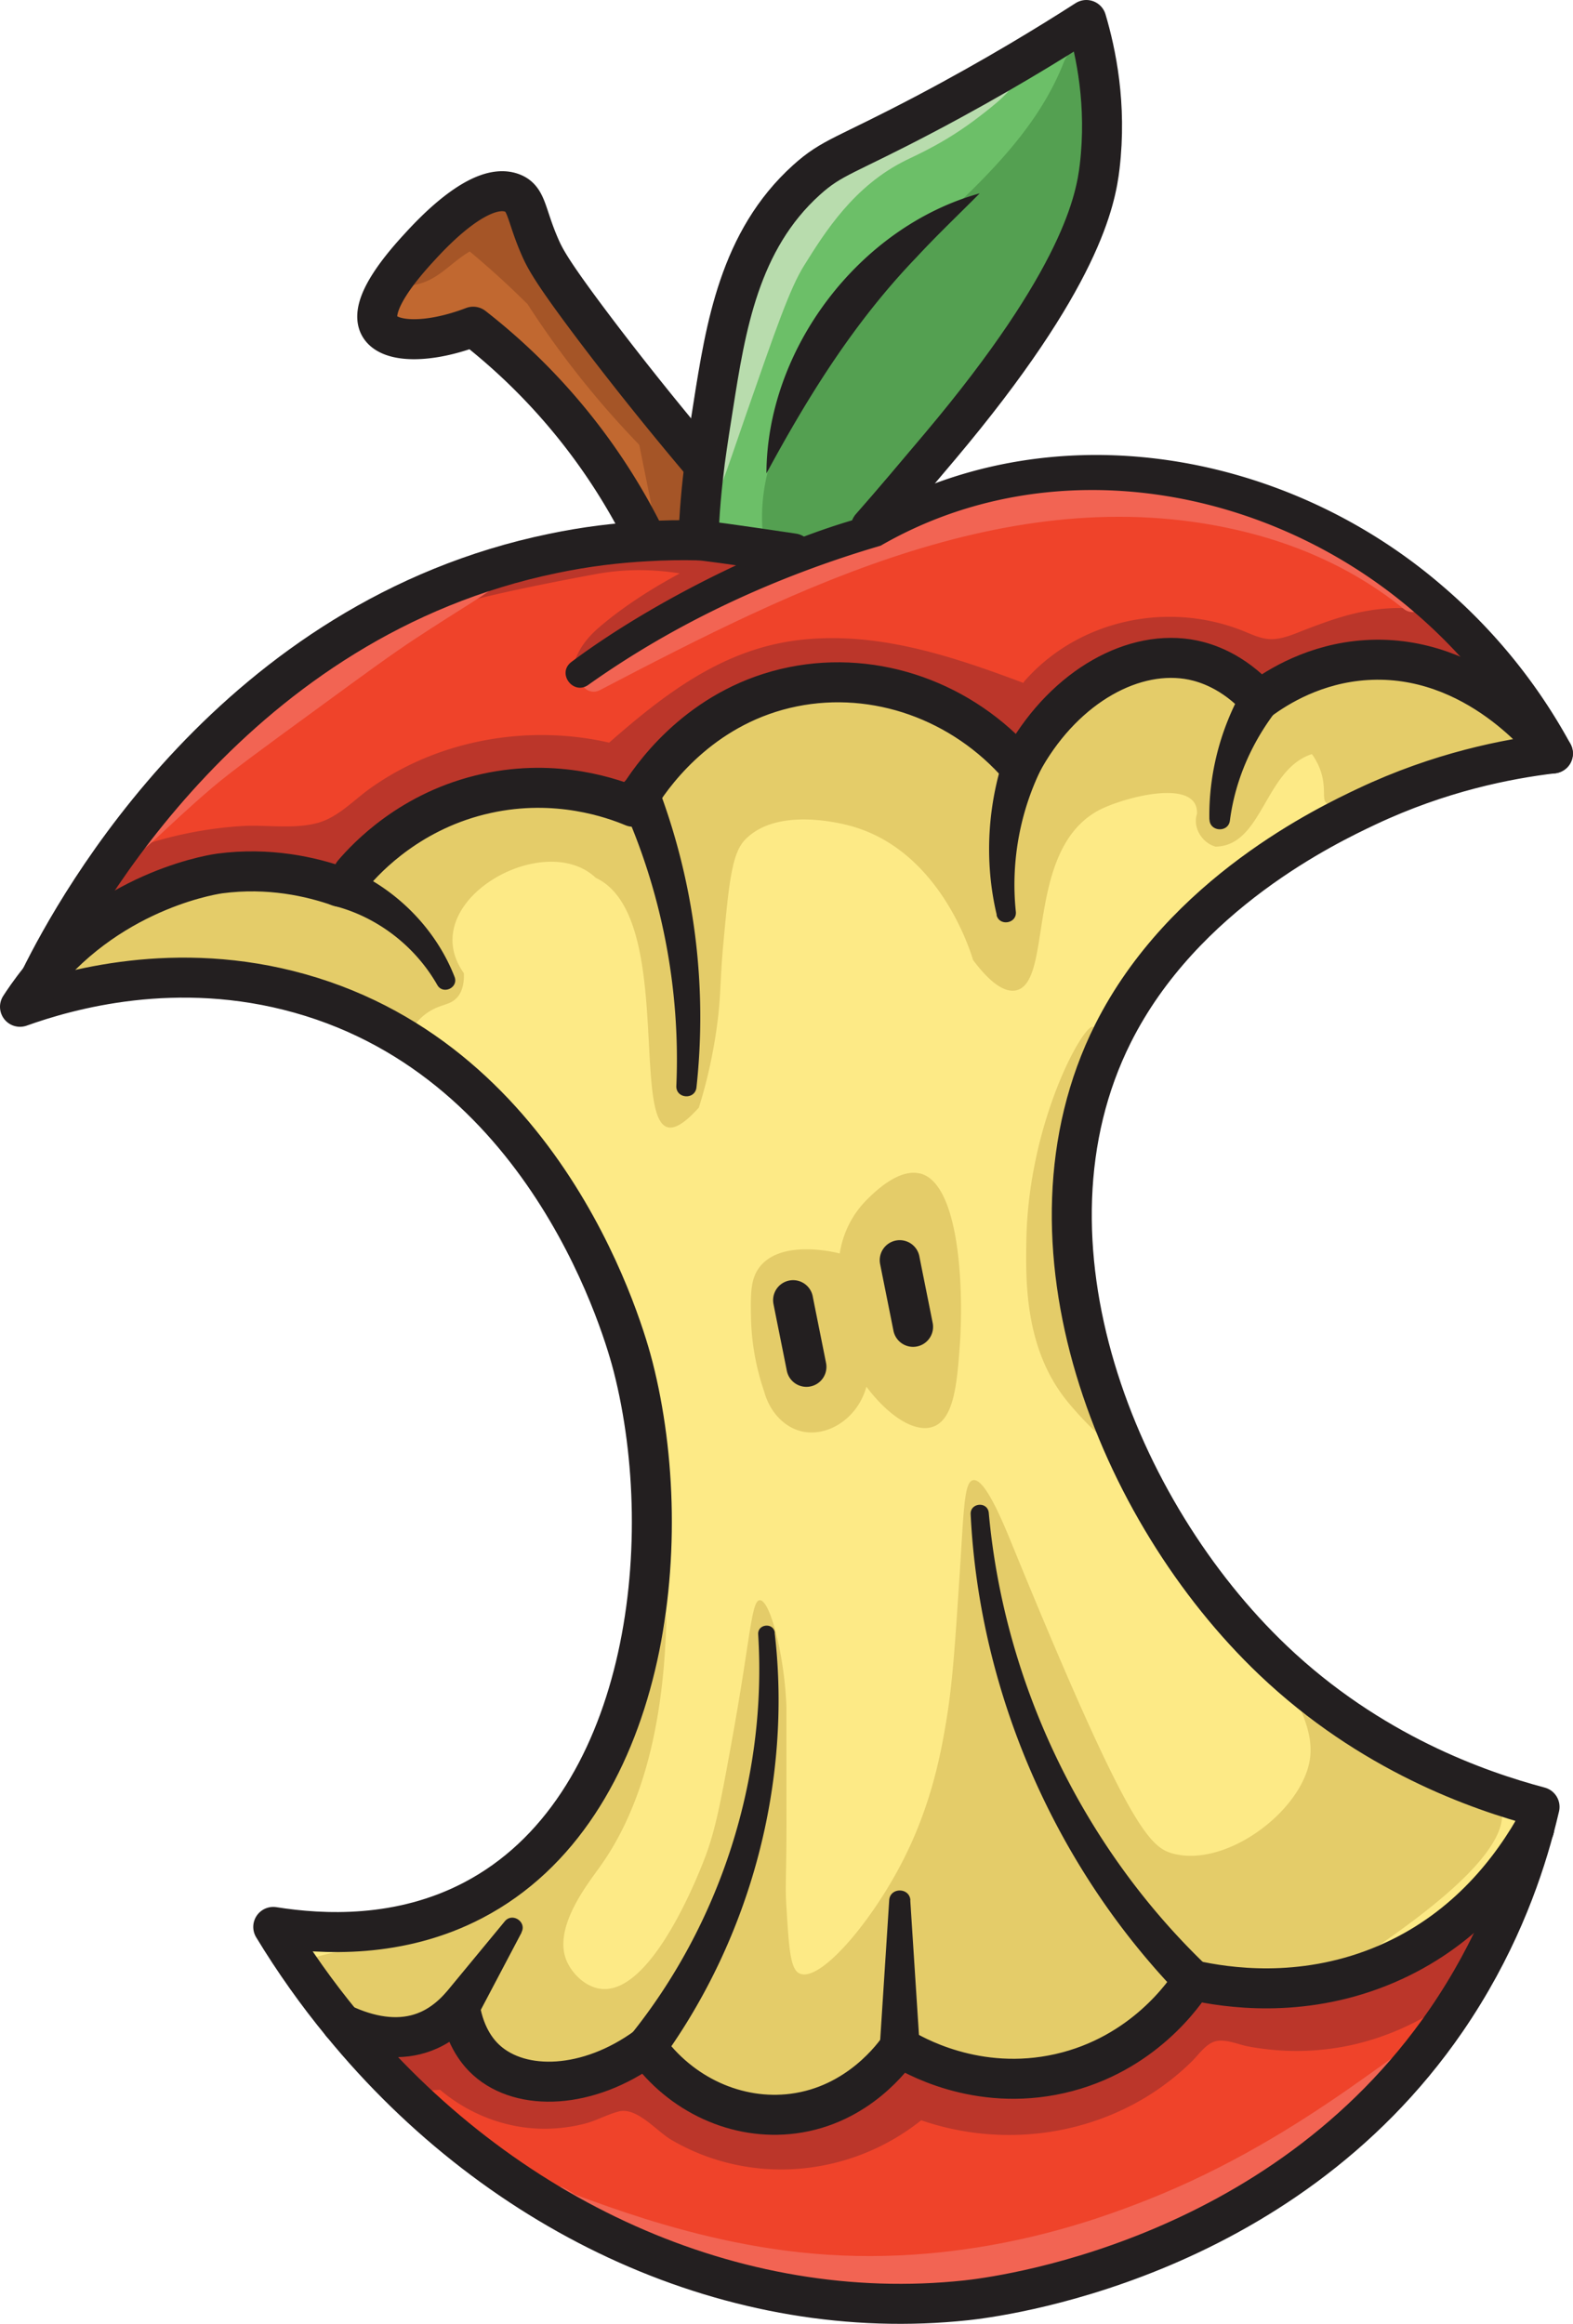 <svg xmlns="http://www.w3.org/2000/svg" viewBox="41 11 118.01 174.27">
  <path fill="#fdea86" d="M89.01 70.64c1.31-2.07 4.95-6.82 11.49-8.14 6.21-1.25 12.71 1.06 17 6 .13-.25.26-.49.4-.73 3.08-5.33 8.2-8.17 12.6-7.27.95.2 2.98.79 5 3 1.37-1.01 4.17-2.76 8-3 8.22-.52 13.53 6.36 14 7-3.44.41-8.48 1.39-14 4-2.83 1.34-13.73 6.5-19 17-7.81 15.57.27 35.84 12 47 7.3 6.95 15.41 9.78 20 11-.12.52-.26 1.07-.41 1.65 0 0 0 .01-.01.01-2.25 3.88-5.87 8.06-11.58 10.34-5.98 2.39-11.47 1.56-14 1-.59.92-3.72 5.58-10 7-6.25 1.41-11.06-1.42-12-2-.43.63-3.1 4.37-8 5-4.19.54-8.43-1.4-11-5-4.36 3.18-9.37 3.37-12 1-.51-.46-1.62-1.63-2-4-1.07 1.18-2.12 1.73-3 2-1.75.54-3.76.25-5.86-.75a62.166 62.166 0 0 1-5.14-7.25c3.71.59 9.5.88 15-2 13.05-6.82 15.41-26.65 12-40-.56-2.19-6.15-22.71-25-28-9.28-2.61-17.39-.29-21 1 .22-.34.72-1.1 1.51-2.08 2.23-2.72 6.73-7.06 13.49-7.92 3.82-.49 7.02.3 9 1 .95-1.24 4.55-5.62 11-7 5.21-1.11 9.4.35 11 1 .08-.16.25-.46.51-.86Z"/>
  <path fill="#ef432a" d="M156.08 148.16c-1.05 3.9-2.96 9.07-6.58 14.34-12.46 18.12-33.61 20.74-36 21-17.34 1.86-34.92-6.16-46.86-20.75 2.1 1 4.11 1.29 5.86.75.88-.27 1.93-.82 3-2 .38 2.37 1.49 3.54 2 4 2.63 2.37 7.64 2.18 12-1 2.57 3.6 6.81 5.54 11 5 4.9-.63 7.57-4.37 8-5 .94.58 5.75 3.41 12 2 6.28-1.42 9.41-6.08 10-7 2.53.56 8.02 1.39 14-1 5.71-2.28 9.33-6.46 11.58-10.34ZM117.9 67.77c-.14.24-.27.48-.4.73-4.29-4.94-10.79-7.25-17-6-6.54 1.32-10.18 6.07-11.49 8.14-.26.4-.43.7-.51.86-1.6-.65-5.79-2.11-11-1-6.45 1.38-10.05 5.76-11 7-1.98-.7-5.18-1.49-9-1-6.76.86-11.26 5.2-13.49 7.92C46.86 78.64 58.68 57.4 82.5 52.5c2.43-.51 4.77-.79 7.01-.91 1.32-.08 2.6-.1 3.84-.07h.06c2.8.06 5.38.36 7.69.76l.3.81c1.85-.83 3.52-1.59 5.06-2.25 6.03-2.64 9.92-4.02 14.04-4.34 10.55-.8 18.66 3.53 21.09 4.87 9.52 5.24 14.19 12.93 15.91 16.13-.47-.64-5.78-7.52-14-7-3.83.24-6.63 1.99-8 3-2.02-2.21-4.05-2.8-5-3-4.4-.9-9.52 1.94-12.6 7.27Z"/>
  <path fill="#6cbf68" d="M122.5 12.5c.72 2.43 1.55 6.34 1 11-.29 2.43-1.33 8.34-12 21-1.85 2.19-3.57 4.24-5.17 6.05l.13.28c-1.54.67-3.21 1.43-5.06 2.26l-.3-.81c-2.31-.4-4.89-.7-7.69-.76.03-1.95.24-4.06.48-5.97.21-1.53.43-2.93.61-4.05.94-5.98 1.97-12.46 7-17 1.95-1.76 2.88-1.77 9-5 5.19-2.74 9.29-5.26 12-7Z"/>
  <path fill="#c16830" d="M93.89 46.03c-.24 1.91-.45 4.02-.48 5.97h-.06c-1.24-.03-2.52-.01-3.84.07v-.09a46.558 46.558 0 0 0-5.01-8 45.77 45.77 0 0 0-8-8c-3.33 1.27-6.25 1.23-7 0-.98-1.6 1.93-4.84 3-6 .9-.98 4.61-5.01 7-4 1.04.44.96 1.62 2 4 .39.9.92 1.91 4 6 1.79 2.37 4.46 5.8 8 10l.39.05Z"/>
  <path fill="#e4cc69" d="M154.67 62.92c-1.54-2.38-5.64-1.96-9.78-1.86-3.35.08-6.7.79-9.8 1.93-6.39-6.08-17.79.12-19.05 8.1a.598.598 0 0 1-.31-.28c-.12-.25-.02-.59.27-.82.04-.54.03-1.31-.24-2.16-1.49-4.67-9.52-7.21-15.76-5.84-5.59 1.22-8.86 5.38-10 7-.11.27-.29.65-.6 1.02-.52.62-1.13.91-1.46 1.05-5.49-1.03-16.88-2.44-17.94 4.97-1.31-.02-2.61 1.25-1.97 2.7-7.18-2.43-15.53-1.46-21.76 2.94-2.09 1.47-.09 4.94 2.02 3.45 4.73-1.1 8.3-.7 10.71-.13 4.88 1.17 11.46 4.65 13 3 .17-.19.42-.58 1-1 1.01-.72 1.7-.56 2.27-1.16.27-.29.57-.82.53-1.85-3.77-5.3 5.96-10.87 9.9-7.15 6.87 3.22 1.19 24.48 7.73 17.23a37.11 37.11 0 0 0 1.37-6.22c.31-2.32.19-3.09.48-6.23.41-4.4.63-6.62 1.61-7.63 2.47-2.58 7.58-1.15 8.11-.99 6.42 1.88 8.72 9.07 9 10 1.63 2.18 2.64 2.39 3.21 2.28 2.82-.56.67-10.34 6.08-13.43 1.74-.99 7.64-2.61 7.51.19-.34 1.03.39 2.19 1.4 2.46 3.54-.07 3.66-5.78 7.22-6.94.12.16.31.45.49.84.62 1.36.3 2.35.5 2.71.39.72 3.52.29 14.59-4.12.3-1.16.5-2.79-.33-4.08ZM110 99c-1.62-.39-3.46 1.46-4 2a7.23 7.23 0 0 0-2 4c-.29-.08-4.36-1.09-6 1-.69.88-.69 1.97-.66 3.74.04 2.39.55 4.33.99 5.61.4 1.48 1.45 2.65 2.78 2.98 1.91.47 4.21-.89 4.89-3.34 1.65 2.2 3.63 3.48 5 3 1.56-.55 1.79-3.19 2-6 .31-4.13.04-12.27-3-13Zm-1 9.46c-.32-.16-.1-.56-.14-.87.15.06.3.1.46.12-.1.26-.2.51-.32.75Zm44.59 37.95c-.65-2.08-4.04-1.48-10.59-6.41-2.11-1.59-4.37-3.51-5-3-.69.55 1.66 3.05 1.28 5.86-.53 3.89-6.25 8.22-10.28 7.14-1.77-.47-3.42-2.05-12-23-.76-1.86-2.11-5.18-3-5-.67.13-.69 2.17-1 7-.36 5.45-.54 8.22-1 11-.37 2.21-1.01 5.9-3 10-2.34 4.82-6.41 9.68-8 9-.71-.3-.81-1.87-1-5-.09-1.39-.03-1.66 0-5 .01-1.64 0-.84 0-8v-2c-.14-3.81-1.22-8.03-2-8-.63.03-.7 2.78-2 10-.83 4.59-1.24 6.89-2 9-.19.52-3.86 10.51-7.85 10.15-1.17-.1-2.19-1.09-2.63-2.08-1.07-2.46 1.52-5.73 2.48-7.07 2.35-3.28 4.83-8.89 5-19-.29 1.73-.84 4.2-2 7-.81 1.96-4.39 10.64-12.86 15.27-6.71 3.66-12.38 2.54-12.61 4.57-.19 1.65 3.43 3.69 6.47 4.17 3.11.49 5.58-.66 6.51-1.15.45 1.08 1.44 2.97 3.49 4.15 3.56 2.04 8.86 1.05 9.68-1.19.2-.54.12-1.11-.05-1.62.24-.11.47-.24.7-.36.35.68 2.65 4.96 7.67 6.17 4.35 1.05 9.04-.63 12.05-4.28 5.85 3.34 16.16 1.26 19.52-4.98 3.4-2.73 7.61.48 11.66-.75 11.67-7.4 12.9-10.85 12.36-12.57Zm-29.67-28.52c-1.84-3.76-2.74-10.56-2.92-11.89-.34-2.56-.45-6.69 1.34-12.14.95-4.59.92-5.78.66-5.86-.72-.22-4.85 7.16-5 16-.05 3.04-.14 8.07 3 12 .89 1.12 2.96 3.3 3.27 3.06.17-.13-.24-.94-.35-1.17Z"/>
  <path fill="#bb362a" d="M150.34 154.98a15.83 15.83 0 0 1-8.98 5.49c-1.67.36-3.45.44-5.15.21-2.27-.31-4.38-1.21-6.51.16-1.58 1.01-2.68 2.6-4.25 3.63-1.47.97-3.06 1.67-4.76 2.12-3.01.79-6.29.74-9.24-.31-.57-.68-1.52-1.04-2.4-.6-.54.08-1.03.37-1.35.92-.05.09-.1.2-.13.3-2.28 1.84-5.13 2.88-8.1 2.83-1.71-.03-3.44-.42-5-1.14-1.53-.71-2.69-1.91-4.16-2.68-3.26-1.73-6.18 1.15-9.57.66-1.48-.21-2.94-.83-4.07-1.8-.83-.71-1.32-1.09-2.44-1.07-1.15.02-2.3.13-3.45.2-2.56.15-2.58 4.15 0 4 1.08-.06 2.15-.12 3.23-.19 2.32 1.97 5.36 3.07 8.42 2.91.85-.04 1.71-.17 2.53-.39.84-.23 1.61-.67 2.46-.89 1.36-.35 2.84 1.48 3.95 2.13 5.98 3.49 13.44 2.76 18.74-1.47 5.46 1.88 11.58 1.36 16.62-1.59 1.33-.78 2.58-1.74 3.68-2.82.49-.48 1.04-1.3 1.73-1.5.75-.23 1.75.23 2.49.37 3.19.6 6.51.41 9.59-.6 3.48-1.14 6.65-3.2 8.97-6.04 1.62-1.98-1.19-4.82-2.83-2.83Zm2.63-95.86c-2.56-2.27-5.85-2.87-9.16-2.35-1.69.26-3.27.83-4.86 1.44-.78.3-1.62.69-2.47.72-.79.03-1.53-.34-2.25-.63-5.62-2.23-12.27-.84-16.33 3.73-.05.06-.09.12-.13.18-5.44-2.04-11.12-3.94-17.01-3.19-5.62.72-9.94 4.06-14.06 7.67-6.08-1.39-12.79-.22-17.9 3.41-1.28.91-2.45 2.21-4 2.62-1.81.48-3.85.11-5.71.23-3.86.25-7.55 1.25-11.05 2.88-.98.46-1.23 1.87-.72 2.74.59 1 1.75 1.18 2.74.72 3.18-1.48 6.66-2.31 10.17-2.38 1.74-.04 3.49.12 5.21-.23 1.77-.36 3.13-1.36 4.52-2.46 4.81-3.8 11.13-5.07 17.01-3.33 1.13.34 1.96-.29 2.3-1.14 3.59-3.17 7.46-6.4 12.43-6.83 5.5-.48 10.75 1.53 15.8 3.45.83.31 1.76-.18 2.23-.9.35-.07.7-.26 1.01-.61 1.63-1.83 3.7-3 6.1-3.48 2.58-.51 4.71.22 7.1 1.08 3.12 1.12 5.65-.41 8.58-1.29 2.49-.75 5.52-1.09 7.62.78 1.92 1.7 4.76-1.11 2.83-2.83Zm-56.45-6.6c-7.42-1.28-15.06-.62-22.12 2.02-.97.36-.81 1.69-.08 1.95.23.08.51.02.61-.02 2.08-.81 9.88-2.26 11.07-2.47 1.38-.23 3.42-.41 6 0-1.23.66-3.79 2.11-6 4-.51.44-1.63 1.43-2 3-.1.41-.2.83 0 1 .51.45 2.3-1.36 5-3 4.34-2.64 7.28-2.57 7.76-4.65.2-.87-.02-1.79-.24-1.83Z"/>
  <path fill="#a55527" d="M91.66 44.49a.909.909 0 0 0-.13-.33c-.26-.41-.54-.82-.82-1.22l-.18-.89c-.11-.53-.51-.73-.92-.7a70.348 70.348 0 0 0-4.08-5.18c-.41-.56-.82-1.11-1.23-1.67-1.13-1.53-2.25-3.07-3.39-4.59-.27-.36-.55-.72-.86-1.05.1-.08.18-.17.24-.28.26-.5.11-1.07-.36-1.37-1.45-.93-3.51-.91-4.91.11-.22.16-.39.33-.46.6-.06.2-.03.46.06.66-.82.66-1.7 1.69-2.78 1.82-1.26.15-1.28 2.15 0 2 1.93-.22 2.87-1.65 4.4-2.54a64.92 64.92 0 0 1 4.34 3.95 68.74 68.74 0 0 0 8.38 10.55c.4 2 .81 4 1.21 6 .12.59.97.96 1.47.6 2.41-1.76 1.39-4.41.02-6.45Z"/>
  <path fill="#54a051" d="M124.73 16.22c.1-2.41-3.16-2.5-3.93-.53-2.59 6.59-8.66 10.97-13.47 15.86-3.44 3.5-6.64 7.77-7.93 12.54a13.84 13.84 0 0 0-1.21 6.42c.07 1.26 1.47 2.47 2.71 1.88.79 0 1.68-.6 1.93-1.4.19-.15.39-.29.58-.45.14.03.28.07.42.08 2.17.19 3.38-1.46 4.53-3.01 1.19-1.61 2.39-3.21 3.58-4.82 2.12-2.21 4.12-4.54 5.99-6.98l.02-.02c.1-.14.21-.27.32-.4.49-.65.43-1.35.08-1.9 3.51-5.15 6.1-10.79 6.37-17.26Z"/>
  <path fill="#f26453" d="M147.72 55.26c-6.21-5.03-14.05-7.29-21.96-7.46v-.08c-.15-.57-.7-.78-1.23-.7l-14.41 2.13c-.48.07-.75.62-.71 1.07-3.35 1-6.63 2.25-9.84 3.64-4.97 2.16-9.77 4.66-14.57 7.16-1.14.6-.13 2.32 1.01 1.73 14.79-7.72 31.38-16.13 48.53-11.83 4.28 1.07 8.34 2.96 11.77 5.74.99.8 2.42-.6 1.41-1.41ZM75 56c-1.95.62-3.14.79-4 1-.99.24-2.68.78-6.53 3.67-4.63 3.47-8.54 7.43-10.69 9.72-.44.29-1.06.77-1.62 1.53-.81 1.1-1.52 2.8-1.16 3.08.46.34 2.25-1.82 6-5 1.36-1.15 3.57-2.77 8-6 3.57-2.61 5.35-3.91 7-5 3.38-2.24 6.11-3.79 6-4-.07-.12-1.08.39-3 1Zm73 108c-.7-.85-8.68 7.15-21 12-3.52 1.38-13.12 5.04-25 4-10.95-.96-19.79-5.56-20-5-.15.39 4.04 2.51 4.18 2.29.12-.2-2.97-2.52-3.18-2.29-.19.21 1.91 2.86 4.58 4.75 1.82 1.29 4.37 2.57 8.42 3.25 9.29 1.55 26.23-.1 38.95-7 1.41-.76 5.94-3.31 10.29-8.13 1.13-1.25 3.12-3.44 2.76-3.87Z"/>
  <path fill="#b8dcad" d="M117 17c-.33-.72-3.58.05-4.99.46-7.69 2.23-12.38 8.79-13.76 10.76-1.31 1.88-5.66 8.3-5.31 16.38.02.38.2 4.3 1.06 4.4.67.08 1.36-2.28 3-7 2.18-6.26 3.26-9.39 4.32-11.08 1.55-2.48 3.73-5.99 7.68-7.92.85-.42 3.01-1.35 5.51-3.29 1-.77 2.75-2.12 2.49-2.71Z"/>
  <path fill="none" stroke="#231f20" stroke-linecap="round" stroke-linejoin="round" stroke-width="3" d="M67.5 76.5c1.02-1.19 4.33-4.76 10-6 5.28-1.16 9.51.38 11 1m67.59 76.65c.15-.58.29-1.13.41-1.65-4.59-1.22-12.7-4.05-20-11-11.73-11.16-19.81-31.43-12-47 5.27-10.5 16.17-15.66 19-17 5.52-2.61 10.56-3.59 14-4-.47-.64-5.78-7.52-14-7-3.83.24-6.63 1.99-8 3-2.02-2.21-4.05-2.8-5-3-4.4-.9-9.52 1.94-12.6 7.27-.14.24-.27.48-.4.73-4.29-4.94-10.79-7.25-17-6-6.54 1.32-10.18 6.07-11.49 8.14-.26.4-.43.7-.51.86"/>
  <path fill="none" stroke="#231f20" stroke-linecap="round" stroke-linejoin="round" stroke-width="3" d="M66.5 77.5c-2.18-.77-5.33-1.48-9-1 0 0-7.91 1-13.49 7.92-.79.98-1.29 1.74-1.51 2.08 3.61-1.29 11.72-3.61 21-1 18.85 5.29 24.44 25.81 25 28 3.41 13.35 1.05 33.18-12 40-5.5 2.88-11.29 2.59-15 2 1.56 2.57 3.28 4.99 5.14 7.25 11.94 14.59 29.52 22.61 46.86 20.75 2.02-.22 23.47-2.76 36-21 3.7-5.39 5.58-10.61 6.58-14.34"/>
  <path fill="#231f20" d="M83.88 60.63c6.29-4.69 15.42-9.12 21.97-10.87 13.79-8.1 31.37-5.09 43.26 5.09a41.96 41.96 0 0 1 9.71 11.94c.4.73.13 1.64-.6 2.03-.73.4-1.65.12-2.04-.61-2.25-4.23-5.3-8.05-8.93-11.18-10.96-9.55-27.28-12.55-40.18-5.11-7.8 2.29-15.29 5.72-21.95 10.45-1.12.78-2.38-.89-1.24-1.74Z"/>
  <path fill="none" stroke="#231f20" stroke-linecap="round" stroke-linejoin="round" stroke-width="3" d="M43.5 85.5c.11-.25.28-.61.51-1.08C46.86 78.64 58.68 57.4 82.5 52.5c2.43-.51 4.77-.79 7.01-.91 1.32-.08 2.6-.1 3.84-.07h.06c.31 0 2.31.27 7.09.98m55.59 95.65s0 .01-.01.01c-2.25 3.88-5.87 8.06-11.58 10.34-5.98 2.39-11.47 1.56-14 1-.59.92-3.72 5.58-10 7-6.25 1.41-11.06-1.42-12-2-.43.63-3.1 4.37-8 5-4.19.54-8.43-1.4-11-5-4.36 3.18-9.37 3.37-12 1-.51-.46-1.62-1.63-2-4-1.07 1.18-2.12 1.73-3 2-1.75.54-3.76.25-5.86-.75"/>
  <path fill="none" stroke="#231f20" stroke-linecap="round" stroke-linejoin="round" stroke-width="3" d="M93.41 51.52c.03-1.95.24-4.06.48-5.97.21-1.53.43-2.93.61-4.05.94-5.98 1.97-12.46 7-17 1.95-1.76 2.88-1.77 9-5 5.19-2.74 9.29-5.26 12-7 .72 2.43 1.55 6.34 1 11-.29 2.43-1.33 8.34-12 21-1.85 2.19-3.57 4.24-5.17 6.05"/>
  <path fill="#231f20" d="M91.74 92.44c.32-7.33-1.12-14.66-4.12-21.23-.79-1.8 1.88-3.03 2.73-1.25a48.634 48.634 0 0 1 2.9 22.59c-.11.95-1.55.85-1.51-.12Zm-17.93-7.57c-1.72-3.02-4.63-5.16-7.79-5.95-2.04-.58-1.07-3.58.93-2.86 3.76 1.53 6.75 4.6 8.15 8.19.32.81-.86 1.37-1.29.62Zm41.97-5.25c-.96-4.03-.72-8.41.74-12.45.28-.79 1.15-1.2 1.93-.92a1.5 1.5 0 0 1 .82 2.1c-1.7 3.3-2.46 7.17-2.06 11.01.1.9-1.24 1.13-1.45.25Zm15.95-7.16c-.06-3.34.8-6.77 2.52-9.79.4-.74 1.34-1 2.07-.59.72.41.97 1.33.56 2.05-1.88 2.38-3.2 5.26-3.61 8.4-.11.93-1.52.85-1.53-.08Zm-32.61 60.99c1.3 11.19-1.8 22.8-8.43 31.96-.48.67-1.42.83-2.09.34s-.83-1.42-.34-2.09c6.77-8.37 10.3-19.3 9.62-30.1-.05-.79 1.16-.91 1.25-.11Zm16.06-9c1.16 12.84 7.09 25.12 16.38 33.99 1.39 1.38-.63 3.51-2.08 2.16-9.33-9.65-15.01-22.69-15.66-36.05-.04-.86 1.27-.98 1.36-.1Zm-5.89 29.05.71 11c.06 2.1-3.06 2.11-3 0l.71-11c.06-.98 1.53-.97 1.59 0Zm-29.16 2.42-3.38 6.41c-1.1 1.9-3.83.08-2.5-1.66l4.62-5.59c.57-.69 1.67.05 1.25.83ZM98.5 46.5c.03-9.36 6.98-18.49 16-21-1.65 1.66-3.26 3.19-4.75 4.8-4.64 4.83-8.05 10.29-11.25 16.2Z"/>
  <path fill="none" stroke="#231f20" stroke-linecap="round" stroke-linejoin="round" stroke-width="3" d="M100.5 108.5c.33 1.67.67 3.33 1 5m7-8c.33 1.67.67 3.33 1 5m-20-59a45.826 45.826 0 0 0-13-16c-3.33 1.27-6.25 1.23-7 0-.98-1.6 1.93-4.84 3-6 .9-.98 4.61-5.01 7-4 1.04.44.96 1.62 2 4 .39.9.92 1.91 4 6 1.79 2.37 4.46 5.8 8 10"/>
</svg>